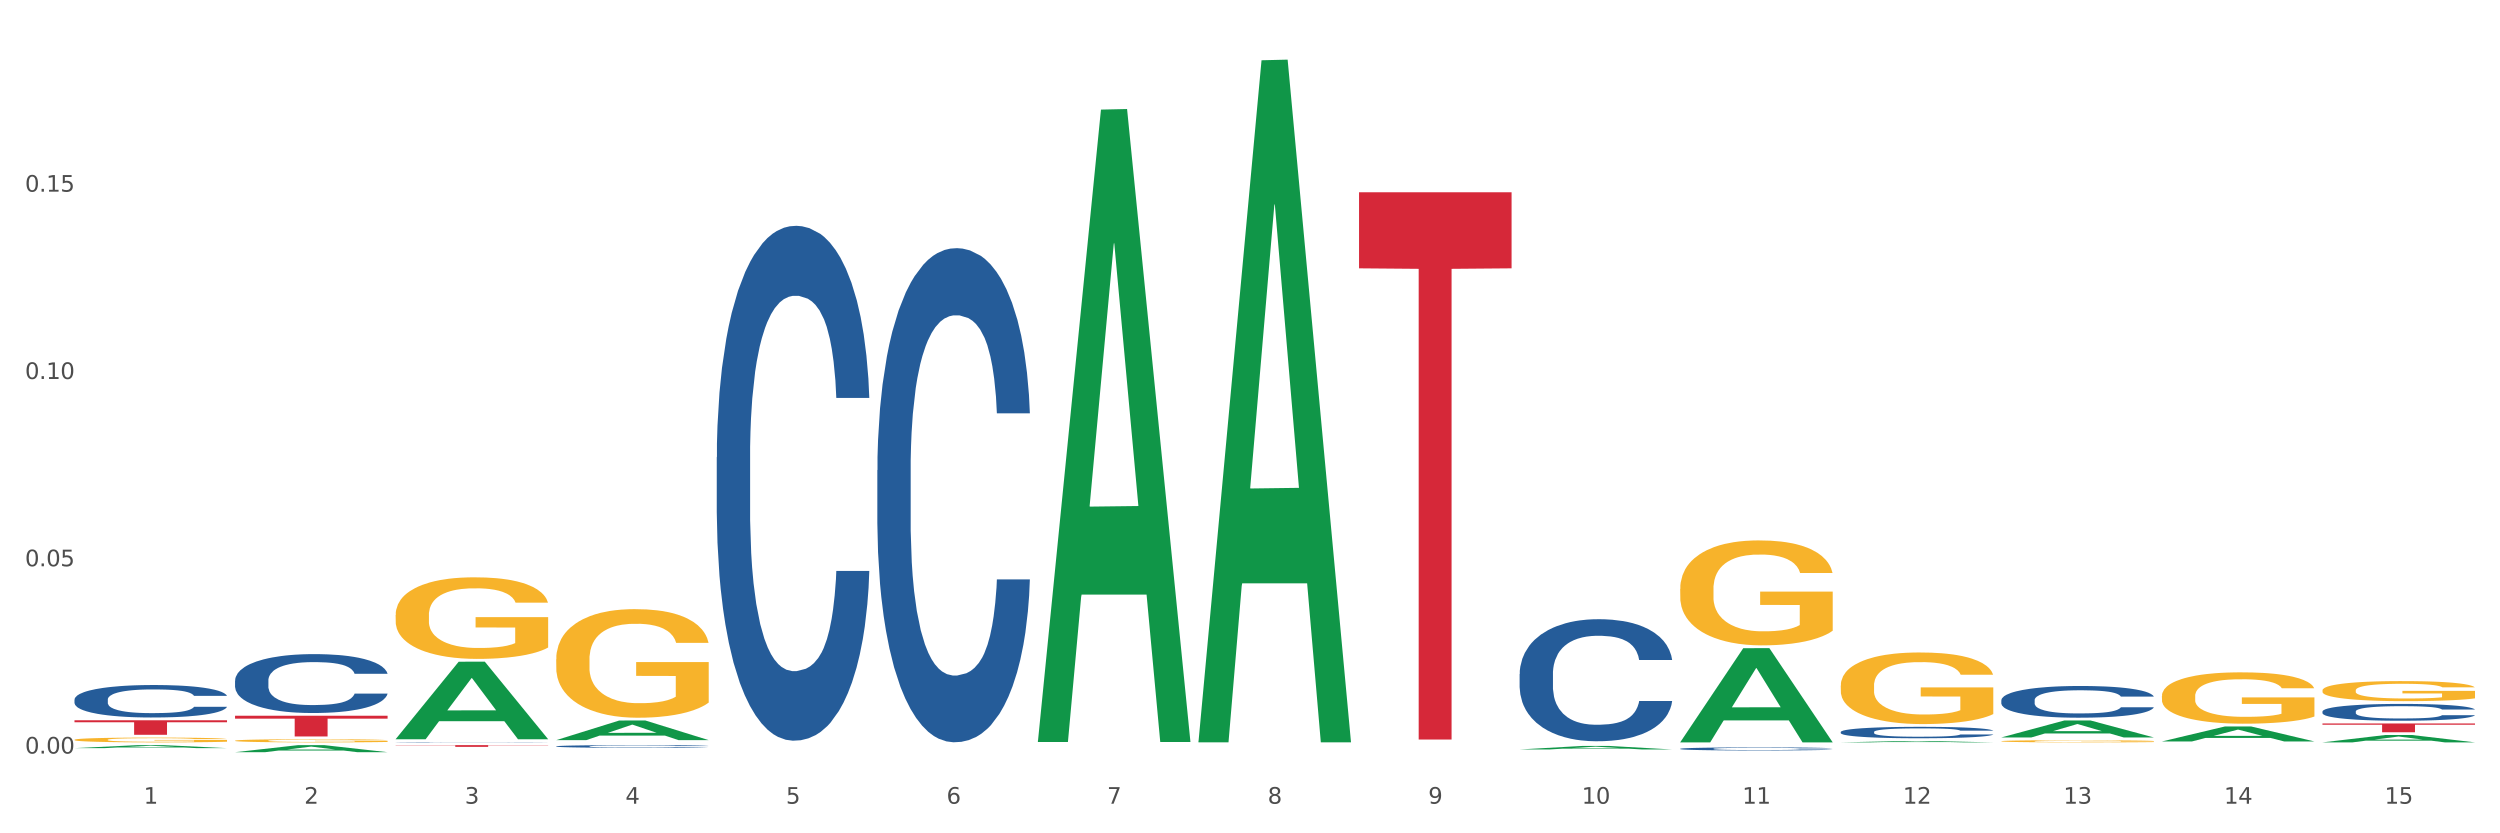 <?xml version="1.0" encoding="utf-8" standalone="no"?>
<!DOCTYPE svg PUBLIC "-//W3C//DTD SVG 1.1//EN"
  "http://www.w3.org/Graphics/SVG/1.1/DTD/svg11.dtd">
<svg xmlns:xlink="http://www.w3.org/1999/xlink" width="1080pt" height="360pt" viewBox="0 0 1080 360" xmlns="http://www.w3.org/2000/svg" version="1.1">
 <rect x="0" y="0" width="1080" height="360" fill="#333333" stroke="none"/>
 <defs>
  <style type="text/css">*{stroke-linejoin: round; stroke-linecap: butt}</style>
 </defs>
 <g id="figure_1">
  <g id="patch_1">
   <path d="M 0 360 
L 1080 360 
L 1080 0 
L 0 0 
z
" style="fill: #ffffff; stroke: #ffffff; stroke-linejoin: miter"/>
  </g>
  <g id="axes_1">
   <g id="matplotlib.axis_1">
    <g id="xtick_1">
     <g id="text_1">
      <!-- 1 -->
      <g style="fill: #4d4d4d" transform="translate(62.07 347.204) scale(0.096 -0.096)">
       <defs>
        <path id="DejaVuSans-31" d="M 794 531 
L 1825 531 
L 1825 4091 
L 703 3866 
L 703 4441 
L 1819 4666 
L 2450 4666 
L 2450 531 
L 3481 531 
L 3481 0 
L 794 0 
L 794 531 
z
" transform="scale(0.016)"/>
       </defs>
       <use xlink:href="#DejaVuSans-31"/>
      </g>
     </g>
    </g>
    <g id="xtick_2">
     <g id="text_2">
      <!-- 2 -->
      <g style="fill: #4d4d4d" transform="translate(131.436 347.204) scale(0.096 -0.096)">
       <defs>
        <path id="DejaVuSans-32" d="M 1228 531 
L 3431 531 
L 3431 0 
L 469 0 
L 469 531 
Q 828 903 1448 1529 
Q 2069 2156 2228 2338 
Q 2531 2678 2651 2914 
Q 2772 3150 2772 3378 
Q 2772 3750 2511 3984 
Q 2250 4219 1831 4219 
Q 1534 4219 1204 4116 
Q 875 4013 500 3803 
L 500 4441 
Q 881 4594 1212 4672 
Q 1544 4750 1819 4750 
Q 2544 4750 2975 4387 
Q 3406 4025 3406 3419 
Q 3406 3131 3298 2873 
Q 3191 2616 2906 2266 
Q 2828 2175 2409 1742 
Q 1991 1309 1228 531 
z
" transform="scale(0.016)"/>
       </defs>
       <use xlink:href="#DejaVuSans-32"/>
      </g>
     </g>
    </g>
    <g id="xtick_3">
     <g id="text_3">
      <!-- 3 -->
      <g style="fill: #4d4d4d" transform="translate(200.802 347.204) scale(0.096 -0.096)">
       <defs>
        <path id="DejaVuSans-33" d="M 2597 2516 
Q 3050 2419 3304 2112 
Q 3559 1806 3559 1356 
Q 3559 666 3084 287 
Q 2609 -91 1734 -91 
Q 1441 -91 1130 -33 
Q 819 25 488 141 
L 488 750 
Q 750 597 1062 519 
Q 1375 441 1716 441 
Q 2309 441 2620 675 
Q 2931 909 2931 1356 
Q 2931 1769 2642 2001 
Q 2353 2234 1838 2234 
L 1294 2234 
L 1294 2753 
L 1863 2753 
Q 2328 2753 2575 2939 
Q 2822 3125 2822 3475 
Q 2822 3834 2567 4026 
Q 2313 4219 1838 4219 
Q 1578 4219 1281 4162 
Q 984 4106 628 3988 
L 628 4550 
Q 988 4650 1302 4700 
Q 1616 4750 1894 4750 
Q 2613 4750 3031 4423 
Q 3450 4097 3450 3541 
Q 3450 3153 3228 2886 
Q 3006 2619 2597 2516 
z
" transform="scale(0.016)"/>
       </defs>
       <use xlink:href="#DejaVuSans-33"/>
      </g>
     </g>
    </g>
    <g id="xtick_4">
     <g id="text_4">
      <!-- 4 -->
      <g style="fill: #4d4d4d" transform="translate(270.169 347.204) scale(0.096 -0.096)">
       <defs>
        <path id="DejaVuSans-34" d="M 2419 4116 
L 825 1625 
L 2419 1625 
L 2419 4116 
z
M 2253 4666 
L 3047 4666 
L 3047 1625 
L 3713 1625 
L 3713 1100 
L 3047 1100 
L 3047 0 
L 2419 0 
L 2419 1100 
L 313 1100 
L 313 1709 
L 2253 4666 
z
" transform="scale(0.016)"/>
       </defs>
       <use xlink:href="#DejaVuSans-34"/>
      </g>
     </g>
    </g>
    <g id="xtick_5">
     <g id="text_5">
      <!-- 5 -->
      <g style="fill: #4d4d4d" transform="translate(339.535 347.204) scale(0.096 -0.096)">
       <defs>
        <path id="DejaVuSans-35" d="M 691 4666 
L 3169 4666 
L 3169 4134 
L 1269 4134 
L 1269 2991 
Q 1406 3038 1543 3061 
Q 1681 3084 1819 3084 
Q 2600 3084 3056 2656 
Q 3513 2228 3513 1497 
Q 3513 744 3044 326 
Q 2575 -91 1722 -91 
Q 1428 -91 1123 -41 
Q 819 9 494 109 
L 494 744 
Q 775 591 1075 516 
Q 1375 441 1709 441 
Q 2250 441 2565 725 
Q 2881 1009 2881 1497 
Q 2881 1984 2565 2268 
Q 2250 2553 1709 2553 
Q 1456 2553 1204 2497 
Q 953 2441 691 2322 
L 691 4666 
z
" transform="scale(0.016)"/>
       </defs>
       <use xlink:href="#DejaVuSans-35"/>
      </g>
     </g>
    </g>
    <g id="xtick_6">
     <g id="text_6">
      <!-- 6 -->
      <g style="fill: #4d4d4d" transform="translate(408.901 347.204) scale(0.096 -0.096)">
       <defs>
        <path id="DejaVuSans-36" d="M 2113 2584 
Q 1688 2584 1439 2293 
Q 1191 2003 1191 1497 
Q 1191 994 1439 701 
Q 1688 409 2113 409 
Q 2538 409 2786 701 
Q 3034 994 3034 1497 
Q 3034 2003 2786 2293 
Q 2538 2584 2113 2584 
z
M 3366 4563 
L 3366 3988 
Q 3128 4100 2886 4159 
Q 2644 4219 2406 4219 
Q 1781 4219 1451 3797 
Q 1122 3375 1075 2522 
Q 1259 2794 1537 2939 
Q 1816 3084 2150 3084 
Q 2853 3084 3261 2657 
Q 3669 2231 3669 1497 
Q 3669 778 3244 343 
Q 2819 -91 2113 -91 
Q 1303 -91 875 529 
Q 447 1150 447 2328 
Q 447 3434 972 4092 
Q 1497 4750 2381 4750 
Q 2619 4750 2861 4703 
Q 3103 4656 3366 4563 
z
" transform="scale(0.016)"/>
       </defs>
       <use xlink:href="#DejaVuSans-36"/>
      </g>
     </g>
    </g>
    <g id="xtick_7">
     <g id="text_7">
      <!-- 7 -->
      <g style="fill: #4d4d4d" transform="translate(478.267 347.204) scale(0.096 -0.096)">
       <defs>
        <path id="DejaVuSans-37" d="M 525 4666 
L 3525 4666 
L 3525 4397 
L 1831 0 
L 1172 0 
L 2766 4134 
L 525 4134 
L 525 4666 
z
" transform="scale(0.016)"/>
       </defs>
       <use xlink:href="#DejaVuSans-37"/>
      </g>
     </g>
    </g>
    <g id="xtick_8">
     <g id="text_8">
      <!-- 8 -->
      <g style="fill: #4d4d4d" transform="translate(547.634 347.204) scale(0.096 -0.096)">
       <defs>
        <path id="DejaVuSans-38" d="M 2034 2216 
Q 1584 2216 1326 1975 
Q 1069 1734 1069 1313 
Q 1069 891 1326 650 
Q 1584 409 2034 409 
Q 2484 409 2743 651 
Q 3003 894 3003 1313 
Q 3003 1734 2745 1975 
Q 2488 2216 2034 2216 
z
M 1403 2484 
Q 997 2584 770 2862 
Q 544 3141 544 3541 
Q 544 4100 942 4425 
Q 1341 4750 2034 4750 
Q 2731 4750 3128 4425 
Q 3525 4100 3525 3541 
Q 3525 3141 3298 2862 
Q 3072 2584 2669 2484 
Q 3125 2378 3379 2068 
Q 3634 1759 3634 1313 
Q 3634 634 3220 271 
Q 2806 -91 2034 -91 
Q 1263 -91 848 271 
Q 434 634 434 1313 
Q 434 1759 690 2068 
Q 947 2378 1403 2484 
z
M 1172 3481 
Q 1172 3119 1398 2916 
Q 1625 2713 2034 2713 
Q 2441 2713 2670 2916 
Q 2900 3119 2900 3481 
Q 2900 3844 2670 4047 
Q 2441 4250 2034 4250 
Q 1625 4250 1398 4047 
Q 1172 3844 1172 3481 
z
" transform="scale(0.016)"/>
       </defs>
       <use xlink:href="#DejaVuSans-38"/>
      </g>
     </g>
    </g>
    <g id="xtick_9">
     <g id="text_9">
      <!-- 9 -->
      <g style="fill: #4d4d4d" transform="translate(617 347.204) scale(0.096 -0.096)">
       <defs>
        <path id="DejaVuSans-39" d="M 703 97 
L 703 672 
Q 941 559 1184 500 
Q 1428 441 1663 441 
Q 2288 441 2617 861 
Q 2947 1281 2994 2138 
Q 2813 1869 2534 1725 
Q 2256 1581 1919 1581 
Q 1219 1581 811 2004 
Q 403 2428 403 3163 
Q 403 3881 828 4315 
Q 1253 4750 1959 4750 
Q 2769 4750 3195 4129 
Q 3622 3509 3622 2328 
Q 3622 1225 3098 567 
Q 2575 -91 1691 -91 
Q 1453 -91 1209 -44 
Q 966 3 703 97 
z
M 1959 2075 
Q 2384 2075 2632 2365 
Q 2881 2656 2881 3163 
Q 2881 3666 2632 3958 
Q 2384 4250 1959 4250 
Q 1534 4250 1286 3958 
Q 1038 3666 1038 3163 
Q 1038 2656 1286 2365 
Q 1534 2075 1959 2075 
z
" transform="scale(0.016)"/>
       </defs>
       <use xlink:href="#DejaVuSans-39"/>
      </g>
     </g>
    </g>
    <g id="xtick_10">
     <g id="text_10">
      <!-- 10 -->
      <g style="fill: #4d4d4d" transform="translate(683.312 347.204) scale(0.096 -0.096)">
       <defs>
        <path id="DejaVuSans-30" d="M 2034 4250 
Q 1547 4250 1301 3770 
Q 1056 3291 1056 2328 
Q 1056 1369 1301 889 
Q 1547 409 2034 409 
Q 2525 409 2770 889 
Q 3016 1369 3016 2328 
Q 3016 3291 2770 3770 
Q 2525 4250 2034 4250 
z
M 2034 4750 
Q 2819 4750 3233 4129 
Q 3647 3509 3647 2328 
Q 3647 1150 3233 529 
Q 2819 -91 2034 -91 
Q 1250 -91 836 529 
Q 422 1150 422 2328 
Q 422 3509 836 4129 
Q 1250 4750 2034 4750 
z
" transform="scale(0.016)"/>
       </defs>
       <use xlink:href="#DejaVuSans-31"/>
       <use xlink:href="#DejaVuSans-30" transform="translate(63.623 0)"/>
      </g>
     </g>
    </g>
    <g id="xtick_11">
     <g id="text_11">
      <!-- 11 -->
      <g style="fill: #4d4d4d" transform="translate(752.678 347.204) scale(0.096 -0.096)">
       <use xlink:href="#DejaVuSans-31"/>
       <use xlink:href="#DejaVuSans-31" transform="translate(63.623 0)"/>
      </g>
     </g>
    </g>
    <g id="xtick_12">
     <g id="text_12">
      <!-- 12 -->
      <g style="fill: #4d4d4d" transform="translate(822.044 347.204) scale(0.096 -0.096)">
       <use xlink:href="#DejaVuSans-31"/>
       <use xlink:href="#DejaVuSans-32" transform="translate(63.623 0)"/>
      </g>
     </g>
    </g>
    <g id="xtick_13">
     <g id="text_13">
      <!-- 13 -->
      <g style="fill: #4d4d4d" transform="translate(891.411 347.204) scale(0.096 -0.096)">
       <use xlink:href="#DejaVuSans-31"/>
       <use xlink:href="#DejaVuSans-33" transform="translate(63.623 0)"/>
      </g>
     </g>
    </g>
    <g id="xtick_14">
     <g id="text_14">
      <!-- 14 -->
      <g style="fill: #4d4d4d" transform="translate(960.777 347.204) scale(0.096 -0.096)">
       <use xlink:href="#DejaVuSans-31"/>
       <use xlink:href="#DejaVuSans-34" transform="translate(63.623 0)"/>
      </g>
     </g>
    </g>
    <g id="xtick_15">
     <g id="text_15">
      <!-- 15 -->
      <g style="fill: #4d4d4d" transform="translate(1030.143 347.204) scale(0.096 -0.096)">
       <use xlink:href="#DejaVuSans-31"/>
       <use xlink:href="#DejaVuSans-35" transform="translate(63.623 0)"/>
      </g>
     </g>
    </g>
    <g id="xtick_16"/>
    <g id="xtick_17"/>
    <g id="xtick_18"/>
    <g id="xtick_19"/>
    <g id="xtick_20"/>
    <g id="xtick_21"/>
    <g id="xtick_22"/>
    <g id="xtick_23"/>
    <g id="xtick_24"/>
    <g id="xtick_25"/>
    <g id="xtick_26"/>
    <g id="xtick_27"/>
    <g id="xtick_28"/>
    <g id="xtick_29"/>
   </g>
   <g id="matplotlib.axis_2">
    <g id="ytick_1">
     <g id="text_16">
      <!-- 0.00 -->
      <g style="fill: #4d4d4d" transform="translate(10.8 325.541) scale(0.096 -0.096)">
       <defs>
        <path id="DejaVuSans-2e" d="M 684 794 
L 1344 794 
L 1344 0 
L 684 0 
L 684 794 
z
" transform="scale(0.016)"/>
       </defs>
       <use xlink:href="#DejaVuSans-30"/>
       <use xlink:href="#DejaVuSans-2e" transform="translate(63.623 0)"/>
       <use xlink:href="#DejaVuSans-30" transform="translate(95.41 0)"/>
       <use xlink:href="#DejaVuSans-30" transform="translate(159.033 0)"/>
      </g>
     </g>
    </g>
    <g id="ytick_2">
     <g id="text_17">
      <!-- 0.05 -->
      <g style="fill: #4d4d4d" transform="translate(10.8 244.631) scale(0.096 -0.096)">
       <use xlink:href="#DejaVuSans-30"/>
       <use xlink:href="#DejaVuSans-2e" transform="translate(63.623 0)"/>
       <use xlink:href="#DejaVuSans-30" transform="translate(95.41 0)"/>
       <use xlink:href="#DejaVuSans-35" transform="translate(159.033 0)"/>
      </g>
     </g>
    </g>
    <g id="ytick_3">
     <g id="text_18">
      <!-- 0.10 -->
      <g style="fill: #4d4d4d" transform="translate(10.8 163.721) scale(0.096 -0.096)">
       <use xlink:href="#DejaVuSans-30"/>
       <use xlink:href="#DejaVuSans-2e" transform="translate(63.623 0)"/>
       <use xlink:href="#DejaVuSans-31" transform="translate(95.41 0)"/>
       <use xlink:href="#DejaVuSans-30" transform="translate(159.033 0)"/>
      </g>
     </g>
    </g>
    <g id="ytick_4">
     <g id="text_19">
      <!-- 0.15 -->
      <g style="fill: #4d4d4d" transform="translate(10.8 82.81) scale(0.096 -0.096)">
       <use xlink:href="#DejaVuSans-30"/>
       <use xlink:href="#DejaVuSans-2e" transform="translate(63.623 0)"/>
       <use xlink:href="#DejaVuSans-31" transform="translate(95.41 0)"/>
       <use xlink:href="#DejaVuSans-35" transform="translate(159.033 0)"/>
      </g>
     </g>
    </g>
    <g id="ytick_5"/>
    <g id="ytick_6"/>
    <g id="ytick_7"/>
    <g id="ytick_8"/>
   </g>
   <g id="PolyCollection_1">
    <path d="M 32.175 323.192 
L 32.243 323.191 
L 59.417 321.895 
L 70.695 321.894 
L 98.073 323.195 
L 85.029 323.195 
L 79.119 322.892 
L 51.061 322.892 
L 50.857 322.897 
L 45.151 323.195 
L 32.175 323.195 
L 32.175 323.192 
L 54.594 322.711 
L 75.586 322.71 
L 65.192 322.171 
L 65.056 322.168 
L 64.92 322.172 
L 54.526 322.71 
L 54.594 322.711 
L 32.175 323.192 
z
" clip-path="url(#p466e7b3ca8)" style="fill: #109648"/>
    <path d="M 170.907 320.613 
L 170.985 320.613 
L 170.985 320.609 
L 171.219 320.603 
L 172.076 320.592 
L 173.166 320.583 
L 175.036 320.574 
L 176.048 320.569 
L 177.373 320.565 
L 180.099 320.557 
L 183.215 320.551 
L 185.396 320.548 
L 187.031 320.545 
L 190.692 320.541 
L 192.796 320.54 
L 194.977 320.538 
L 196.846 320.537 
L 199.962 320.536 
L 202.454 320.536 
L 205.336 320.535 
L 207.751 320.536 
L 210.945 320.536 
L 215.618 320.538 
L 217.41 320.539 
L 219.825 320.541 
L 222.317 320.544 
L 224.342 320.546 
L 226.679 320.55 
L 229.094 320.555 
L 231.431 320.561 
L 233.066 320.566 
L 234.391 320.572 
L 235.559 320.579 
L 236.416 320.587 
L 236.805 320.593 
L 222.551 320.593 
L 222.161 320.588 
L 221.382 320.581 
L 220.604 320.577 
L 219.747 320.574 
L 218.422 320.57 
L 217.254 320.567 
L 215.307 320.564 
L 213.515 320.562 
L 212.035 320.561 
L 210.244 320.56 
L 206.427 320.559 
L 203.701 320.559 
L 201.987 320.559 
L 199.884 320.56 
L 198.092 320.561 
L 195.989 320.563 
L 194.353 320.565 
L 192.718 320.568 
L 191.783 320.57 
L 190.381 320.573 
L 189.446 320.576 
L 188.2 320.581 
L 187.499 320.585 
L 186.252 320.594 
L 185.707 320.6 
L 185.474 320.605 
L 185.318 320.61 
L 185.318 320.635 
L 185.785 320.646 
L 186.175 320.651 
L 186.798 320.656 
L 187.966 320.663 
L 189.68 320.67 
L 191.471 320.675 
L 192.951 320.678 
L 194.353 320.68 
L 195.755 320.682 
L 197.469 320.683 
L 198.871 320.684 
L 200.974 320.685 
L 203.467 320.686 
L 205.414 320.686 
L 209.387 320.685 
L 211.178 320.684 
L 212.892 320.683 
L 214.761 320.681 
L 216.241 320.679 
L 217.098 320.678 
L 218.5 320.675 
L 219.591 320.672 
L 220.526 320.668 
L 221.149 320.665 
L 221.85 320.66 
L 222.395 320.655 
L 222.551 320.652 
L 236.805 320.652 
L 236.494 320.658 
L 235.949 320.663 
L 234.858 320.671 
L 234.001 320.675 
L 232.677 320.68 
L 231.275 320.684 
L 229.328 320.689 
L 227.536 320.693 
L 225.667 320.696 
L 223.641 320.699 
L 219.98 320.703 
L 218.656 320.704 
L 215.852 320.706 
L 213.671 320.707 
L 210.477 320.708 
L 207.206 320.709 
L 203.779 320.709 
L 200.741 320.709 
L 197.391 320.708 
L 195.288 320.707 
L 192.951 320.705 
L 190.225 320.703 
L 187.655 320.7 
L 185.24 320.697 
L 182.981 320.694 
L 180.878 320.69 
L 178.152 320.683 
L 176.126 320.676 
L 174.646 320.67 
L 173.634 320.665 
L 172.621 320.658 
L 172.076 320.653 
L 171.219 320.642 
L 170.907 320.632 
L 170.907 320.613 
z
" clip-path="url(#p466e7b3ca8)" style="fill: #255c99"/>
    <path d="M 240.274 322.411 
L 240.352 322.41 
L 240.352 322.38 
L 240.585 322.34 
L 241.442 322.267 
L 242.533 322.211 
L 244.402 322.146 
L 245.415 322.118 
L 246.739 322.088 
L 249.465 322.039 
L 252.581 321.997 
L 254.762 321.973 
L 256.398 321.959 
L 260.059 321.932 
L 262.162 321.921 
L 264.343 321.911 
L 266.212 321.905 
L 269.328 321.898 
L 271.821 321.895 
L 274.703 321.894 
L 277.117 321.895 
L 280.311 321.899 
L 284.985 321.911 
L 286.776 321.919 
L 289.191 321.931 
L 291.683 321.948 
L 293.709 321.965 
L 296.045 321.989 
L 298.46 322.021 
L 300.797 322.061 
L 302.433 322.097 
L 303.757 322.136 
L 304.925 322.184 
L 305.782 322.235 
L 306.172 322.278 
L 291.917 322.278 
L 291.528 322.239 
L 290.749 322.197 
L 289.97 322.169 
L 289.113 322.146 
L 287.789 322.12 
L 286.62 322.103 
L 284.673 322.083 
L 282.881 322.07 
L 281.401 322.063 
L 279.61 322.056 
L 275.793 322.05 
L 273.067 322.05 
L 271.353 322.052 
L 269.25 322.058 
L 267.458 322.065 
L 265.355 322.077 
L 263.72 322.091 
L 262.084 322.109 
L 261.149 322.122 
L 259.747 322.145 
L 258.812 322.164 
L 257.566 322.196 
L 256.865 322.219 
L 255.619 322.279 
L 255.073 322.323 
L 254.84 322.354 
L 254.684 322.388 
L 254.684 322.551 
L 255.151 322.625 
L 255.541 322.657 
L 256.164 322.692 
L 257.332 322.739 
L 259.046 322.784 
L 260.838 322.816 
L 262.318 322.836 
L 263.72 322.851 
L 265.122 322.863 
L 266.835 322.873 
L 268.237 322.879 
L 270.341 322.886 
L 272.833 322.889 
L 274.78 322.889 
L 278.753 322.884 
L 280.545 322.878 
L 282.258 322.871 
L 284.128 322.859 
L 285.608 322.847 
L 286.465 322.837 
L 287.867 322.817 
L 288.957 322.796 
L 289.892 322.772 
L 290.515 322.751 
L 291.216 322.72 
L 291.761 322.684 
L 291.917 322.665 
L 306.172 322.665 
L 305.86 322.703 
L 305.315 322.74 
L 304.224 322.789 
L 303.367 322.817 
L 302.043 322.852 
L 300.641 322.882 
L 298.694 322.914 
L 296.902 322.938 
L 295.033 322.959 
L 293.008 322.978 
L 289.347 323.004 
L 288.022 323.012 
L 285.218 323.024 
L 283.037 323.032 
L 279.844 323.039 
L 276.572 323.043 
L 273.145 323.044 
L 270.107 323.042 
L 266.757 323.036 
L 264.654 323.03 
L 262.318 323.02 
L 259.591 323.006 
L 257.021 322.988 
L 254.606 322.967 
L 252.347 322.942 
L 250.244 322.915 
L 247.518 322.87 
L 245.493 322.826 
L 244.013 322.785 
L 243 322.75 
L 241.987 322.706 
L 241.442 322.676 
L 240.585 322.602 
L 240.274 322.534 
L 240.274 322.411 
z
" clip-path="url(#p466e7b3ca8)" style="fill: #255c99"/>
    <path d="M 309.64 197.494 
L 309.718 197.29 
L 309.718 191.603 
L 309.951 183.883 
L 310.808 169.664 
L 311.899 158.897 
L 313.768 146.303 
L 314.781 141.021 
L 316.105 135.13 
L 318.831 125.583 
L 321.947 117.457 
L 324.128 112.988 
L 325.764 110.144 
L 329.425 105.066 
L 331.528 102.831 
L 333.709 101.003 
L 335.578 99.784 
L 338.694 98.362 
L 341.187 97.753 
L 344.069 97.55 
L 346.484 97.753 
L 349.677 98.565 
L 354.351 101.003 
L 356.142 102.425 
L 358.557 104.863 
L 361.05 108.113 
L 363.075 111.363 
L 365.412 116.035 
L 367.826 122.129 
L 370.163 129.849 
L 371.799 136.958 
L 373.123 144.475 
L 374.291 153.616 
L 375.148 163.57 
L 375.538 171.898 
L 361.283 171.898 
L 360.894 164.382 
L 360.115 156.257 
L 359.336 150.772 
L 358.479 146.303 
L 357.155 141.224 
L 355.987 137.974 
L 354.039 134.114 
L 352.248 131.677 
L 350.768 130.255 
L 348.976 129.036 
L 345.159 127.817 
L 342.433 127.817 
L 340.719 128.223 
L 338.616 129.239 
L 336.825 130.661 
L 334.722 133.099 
L 333.086 135.74 
L 331.45 139.193 
L 330.515 141.631 
L 329.113 146.1 
L 328.179 149.756 
L 326.932 156.053 
L 326.231 160.522 
L 324.985 172.101 
L 324.44 180.633 
L 324.206 186.524 
L 324.05 193.025 
L 324.05 224.714 
L 324.518 238.934 
L 324.907 245.028 
L 325.53 251.935 
L 326.699 260.873 
L 328.412 269.608 
L 330.204 275.905 
L 331.684 279.765 
L 333.086 282.609 
L 334.488 284.843 
L 336.202 286.874 
L 337.604 288.093 
L 339.707 289.312 
L 342.199 289.922 
L 344.147 289.922 
L 348.119 288.906 
L 349.911 287.89 
L 351.624 286.468 
L 353.494 284.234 
L 354.974 281.796 
L 355.831 279.968 
L 357.233 276.108 
L 358.323 272.045 
L 359.258 267.373 
L 359.881 263.31 
L 360.582 257.216 
L 361.127 250.31 
L 361.283 246.653 
L 375.538 246.653 
L 375.226 253.966 
L 374.681 261.076 
L 373.59 270.623 
L 372.734 276.108 
L 371.409 282.812 
L 370.007 288.5 
L 368.06 294.797 
L 366.268 299.469 
L 364.399 303.532 
L 362.374 307.188 
L 358.713 312.267 
L 357.389 313.689 
L 354.584 316.126 
L 352.403 317.548 
L 349.21 318.97 
L 345.938 319.783 
L 342.511 319.986 
L 339.473 319.58 
L 336.124 318.361 
L 334.021 317.142 
L 331.684 315.314 
L 328.957 312.47 
L 326.387 309.017 
L 323.972 304.954 
L 321.713 300.282 
L 319.61 295 
L 316.884 286.265 
L 314.859 277.733 
L 313.379 269.811 
L 312.366 263.107 
L 311.354 254.575 
L 310.808 248.684 
L 309.951 234.465 
L 309.64 221.261 
L 309.64 197.494 
z
" clip-path="url(#p466e7b3ca8)" style="fill: #255c99"/>
    <path d="M 379.006 203.115 
L 379.084 202.92 
L 379.084 197.462 
L 379.318 190.054 
L 380.175 176.407 
L 381.265 166.075 
L 383.134 153.988 
L 384.147 148.92 
L 385.471 143.266 
L 388.198 134.103 
L 391.313 126.306 
L 393.494 122.017 
L 395.13 119.287 
L 398.791 114.414 
L 400.894 112.269 
L 403.075 110.515 
L 404.945 109.345 
L 408.06 107.98 
L 410.553 107.396 
L 413.435 107.201 
L 415.85 107.396 
L 419.043 108.175 
L 423.717 110.515 
L 425.509 111.879 
L 427.923 114.219 
L 430.416 117.338 
L 432.441 120.457 
L 434.778 124.941 
L 437.193 130.789 
L 439.529 138.197 
L 441.165 145.021 
L 442.489 152.234 
L 443.658 161.006 
L 444.515 170.559 
L 444.904 178.552 
L 430.65 178.552 
L 430.26 171.339 
L 429.481 163.541 
L 428.702 158.277 
L 427.845 153.988 
L 426.521 149.114 
L 425.353 145.995 
L 423.405 142.291 
L 421.614 139.952 
L 420.134 138.587 
L 418.342 137.418 
L 414.526 136.248 
L 411.799 136.248 
L 410.086 136.638 
L 407.982 137.613 
L 406.191 138.977 
L 404.088 141.317 
L 402.452 143.851 
L 400.816 147.165 
L 399.882 149.504 
L 398.479 153.793 
L 397.545 157.302 
L 396.298 163.346 
L 395.597 167.635 
L 394.351 178.747 
L 393.806 186.934 
L 393.572 192.588 
L 393.416 198.826 
L 393.416 229.238 
L 393.884 242.885 
L 394.273 248.733 
L 394.896 255.361 
L 396.065 263.939 
L 397.778 272.322 
L 399.57 278.365 
L 401.05 282.069 
L 402.452 284.798 
L 403.854 286.943 
L 405.568 288.892 
L 406.97 290.062 
L 409.073 291.232 
L 411.566 291.817 
L 413.513 291.817 
L 417.485 290.842 
L 419.277 289.867 
L 420.991 288.503 
L 422.86 286.358 
L 424.34 284.019 
L 425.197 282.264 
L 426.599 278.56 
L 427.69 274.661 
L 428.624 270.177 
L 429.247 266.278 
L 429.948 260.43 
L 430.494 253.802 
L 430.65 250.293 
L 444.904 250.293 
L 444.592 257.311 
L 444.047 264.134 
L 442.957 273.297 
L 442.1 278.56 
L 440.776 284.993 
L 439.374 290.452 
L 437.426 296.495 
L 435.635 300.979 
L 433.765 304.878 
L 431.74 308.387 
L 428.079 313.261 
L 426.755 314.626 
L 423.951 316.965 
L 421.77 318.33 
L 418.576 319.694 
L 415.304 320.474 
L 411.877 320.669 
L 408.839 320.279 
L 405.49 319.109 
L 403.387 317.94 
L 401.05 316.185 
L 398.324 313.456 
L 395.753 310.142 
L 393.339 306.243 
L 391.08 301.759 
L 388.976 296.69 
L 386.25 288.308 
L 384.225 280.12 
L 382.745 272.517 
L 381.732 266.083 
L 380.72 257.896 
L 380.175 252.242 
L 379.318 238.596 
L 379.006 225.924 
L 379.006 203.115 
z
" clip-path="url(#p466e7b3ca8)" style="fill: #255c99"/>
    <path d="M 656.471 291.186 
L 656.549 291.138 
L 656.549 289.789 
L 656.783 287.959 
L 657.639 284.588 
L 658.73 282.035 
L 660.599 279.049 
L 661.612 277.797 
L 662.936 276.4 
L 665.662 274.137 
L 668.778 272.21 
L 670.959 271.151 
L 672.595 270.477 
L 676.256 269.273 
L 678.359 268.743 
L 680.54 268.309 
L 682.41 268.02 
L 685.525 267.683 
L 688.018 267.539 
L 690.9 267.491 
L 693.315 267.539 
L 696.508 267.731 
L 701.182 268.309 
L 702.973 268.647 
L 705.388 269.224 
L 707.881 269.995 
L 709.906 270.766 
L 712.243 271.873 
L 714.657 273.318 
L 716.994 275.148 
L 718.63 276.834 
L 719.954 278.616 
L 721.123 280.783 
L 721.979 283.143 
L 722.369 285.118 
L 708.114 285.118 
L 707.725 283.336 
L 706.946 281.409 
L 706.167 280.109 
L 705.31 279.049 
L 703.986 277.845 
L 702.818 277.075 
L 700.87 276.16 
L 699.079 275.582 
L 697.599 275.245 
L 695.807 274.956 
L 691.99 274.667 
L 689.264 274.667 
L 687.55 274.763 
L 685.447 275.004 
L 683.656 275.341 
L 681.553 275.919 
L 679.917 276.545 
L 678.281 277.364 
L 677.346 277.942 
L 675.944 279.001 
L 675.01 279.868 
L 673.763 281.361 
L 673.062 282.421 
L 671.816 285.166 
L 671.271 287.188 
L 671.037 288.585 
L 670.881 290.126 
L 670.881 297.639 
L 671.349 301.011 
L 671.738 302.456 
L 672.361 304.093 
L 673.53 306.212 
L 675.243 308.283 
L 677.035 309.776 
L 678.515 310.691 
L 679.917 311.365 
L 681.319 311.895 
L 683.033 312.377 
L 684.435 312.666 
L 686.538 312.955 
L 689.03 313.099 
L 690.978 313.099 
L 694.95 312.858 
L 696.742 312.617 
L 698.456 312.28 
L 700.325 311.751 
L 701.805 311.173 
L 702.662 310.739 
L 704.064 309.824 
L 705.154 308.861 
L 706.089 307.753 
L 706.712 306.79 
L 707.413 305.345 
L 707.959 303.708 
L 708.114 302.841 
L 722.369 302.841 
L 722.057 304.575 
L 721.512 306.26 
L 720.422 308.524 
L 719.565 309.824 
L 718.241 311.413 
L 716.838 312.762 
L 714.891 314.255 
L 713.1 315.363 
L 711.23 316.326 
L 709.205 317.193 
L 705.544 318.397 
L 704.22 318.734 
L 701.416 319.312 
L 699.235 319.649 
L 696.041 319.986 
L 692.769 320.179 
L 689.342 320.227 
L 686.304 320.131 
L 682.955 319.842 
L 680.852 319.553 
L 678.515 319.119 
L 675.789 318.445 
L 673.218 317.626 
L 670.803 316.663 
L 668.544 315.555 
L 666.441 314.303 
L 663.715 312.232 
L 661.69 310.209 
L 660.21 308.331 
L 659.197 306.742 
L 658.185 304.719 
L 657.639 303.322 
L 656.783 299.951 
L 656.471 296.821 
L 656.471 291.186 
z
" clip-path="url(#p466e7b3ca8)" style="fill: #255c99"/>
    <path d="M 725.837 323.471 
L 725.915 323.47 
L 725.915 323.436 
L 726.149 323.39 
L 727.006 323.305 
L 728.096 323.241 
L 729.966 323.166 
L 730.978 323.134 
L 732.302 323.099 
L 735.029 323.042 
L 738.144 322.993 
L 740.325 322.967 
L 741.961 322.95 
L 745.622 322.92 
L 747.725 322.906 
L 749.906 322.895 
L 751.776 322.888 
L 754.891 322.88 
L 757.384 322.876 
L 760.266 322.875 
L 762.681 322.876 
L 765.874 322.881 
L 770.548 322.895 
L 772.34 322.904 
L 774.754 322.918 
L 777.247 322.938 
L 779.272 322.957 
L 781.609 322.985 
L 784.024 323.021 
L 786.36 323.067 
L 787.996 323.11 
L 789.32 323.155 
L 790.489 323.209 
L 791.346 323.269 
L 791.735 323.318 
L 777.481 323.318 
L 777.091 323.274 
L 776.312 323.225 
L 775.533 323.192 
L 774.676 323.166 
L 773.352 323.135 
L 772.184 323.116 
L 770.237 323.093 
L 768.445 323.078 
L 766.965 323.07 
L 765.173 323.063 
L 761.357 323.055 
L 758.63 323.055 
L 756.917 323.058 
L 754.814 323.064 
L 753.022 323.072 
L 750.919 323.087 
L 749.283 323.103 
L 747.647 323.123 
L 746.713 323.138 
L 745.311 323.164 
L 744.376 323.186 
L 743.13 323.224 
L 742.429 323.251 
L 741.182 323.32 
L 740.637 323.371 
L 740.403 323.406 
L 740.248 323.445 
L 740.248 323.634 
L 740.715 323.719 
L 741.104 323.755 
L 741.727 323.796 
L 742.896 323.85 
L 744.61 323.902 
L 746.401 323.939 
L 747.881 323.962 
L 749.283 323.979 
L 750.685 323.993 
L 752.399 324.005 
L 753.801 324.012 
L 755.904 324.019 
L 758.397 324.023 
L 760.344 324.023 
L 764.317 324.017 
L 766.108 324.011 
L 767.822 324.002 
L 769.691 323.989 
L 771.171 323.974 
L 772.028 323.964 
L 773.43 323.941 
L 774.521 323.916 
L 775.455 323.888 
L 776.079 323.864 
L 776.78 323.828 
L 777.325 323.787 
L 777.481 323.765 
L 791.735 323.765 
L 791.424 323.808 
L 790.878 323.851 
L 789.788 323.908 
L 788.931 323.941 
L 787.607 323.981 
L 786.205 324.014 
L 784.257 324.052 
L 782.466 324.08 
L 780.596 324.104 
L 778.571 324.126 
L 774.91 324.156 
L 773.586 324.165 
L 770.782 324.179 
L 768.601 324.188 
L 765.407 324.196 
L 762.136 324.201 
L 758.708 324.202 
L 755.67 324.2 
L 752.321 324.193 
L 750.218 324.185 
L 747.881 324.175 
L 745.155 324.158 
L 742.584 324.137 
L 740.17 324.113 
L 737.911 324.085 
L 735.808 324.053 
L 733.081 324.001 
L 731.056 323.95 
L 729.576 323.903 
L 728.563 323.863 
L 727.551 323.812 
L 727.006 323.777 
L 726.149 323.692 
L 725.837 323.613 
L 725.837 323.471 
z
" clip-path="url(#p466e7b3ca8)" style="fill: #255c99"/>
    <path d="M 795.203 316.208 
L 795.281 316.204 
L 795.281 316.077 
L 795.515 315.906 
L 796.372 315.589 
L 797.462 315.35 
L 799.332 315.07 
L 800.344 314.953 
L 801.669 314.822 
L 804.395 314.609 
L 807.511 314.429 
L 809.692 314.329 
L 811.327 314.266 
L 814.988 314.153 
L 817.092 314.104 
L 819.273 314.063 
L 821.142 314.036 
L 824.258 314.004 
L 826.75 313.991 
L 829.632 313.986 
L 832.047 313.991 
L 835.241 314.009 
L 839.914 314.063 
L 841.706 314.095 
L 844.121 314.149 
L 846.613 314.221 
L 848.638 314.293 
L 850.975 314.397 
L 853.39 314.533 
L 855.727 314.704 
L 857.362 314.862 
L 858.687 315.029 
L 859.855 315.233 
L 860.712 315.454 
L 861.101 315.639 
L 846.847 315.639 
L 846.457 315.472 
L 845.678 315.291 
L 844.899 315.169 
L 844.043 315.07 
L 842.718 314.957 
L 841.55 314.885 
L 839.603 314.799 
L 837.811 314.745 
L 836.331 314.713 
L 834.54 314.686 
L 830.723 314.659 
L 827.997 314.659 
L 826.283 314.668 
L 824.18 314.691 
L 822.388 314.722 
L 820.285 314.777 
L 818.649 314.835 
L 817.014 314.912 
L 816.079 314.966 
L 814.677 315.066 
L 813.742 315.147 
L 812.496 315.287 
L 811.795 315.386 
L 810.548 315.644 
L 810.003 315.833 
L 809.77 315.964 
L 809.614 316.109 
L 809.614 316.813 
L 810.081 317.129 
L 810.471 317.265 
L 811.094 317.419 
L 812.262 317.617 
L 813.976 317.811 
L 815.767 317.951 
L 817.247 318.037 
L 818.649 318.101 
L 820.051 318.15 
L 821.765 318.195 
L 823.167 318.222 
L 825.27 318.25 
L 827.763 318.263 
L 829.71 318.263 
L 833.683 318.241 
L 835.474 318.218 
L 837.188 318.186 
L 839.057 318.137 
L 840.537 318.082 
L 841.394 318.042 
L 842.796 317.956 
L 843.887 317.866 
L 844.822 317.762 
L 845.445 317.671 
L 846.146 317.536 
L 846.691 317.382 
L 846.847 317.301 
L 861.101 317.301 
L 860.79 317.464 
L 860.245 317.622 
L 859.154 317.834 
L 858.297 317.956 
L 856.973 318.105 
L 855.571 318.231 
L 853.624 318.371 
L 851.832 318.475 
L 849.963 318.566 
L 847.937 318.647 
L 844.276 318.76 
L 842.952 318.791 
L 840.148 318.846 
L 837.967 318.877 
L 834.773 318.909 
L 831.502 318.927 
L 828.074 318.931 
L 825.037 318.922 
L 821.687 318.895 
L 819.584 318.868 
L 817.247 318.828 
L 814.521 318.764 
L 811.951 318.688 
L 809.536 318.597 
L 807.277 318.493 
L 805.174 318.376 
L 802.448 318.182 
L 800.422 317.992 
L 798.942 317.816 
L 797.93 317.667 
L 796.917 317.477 
L 796.372 317.346 
L 795.515 317.03 
L 795.203 316.737 
L 795.203 316.208 
z
" clip-path="url(#p466e7b3ca8)" style="fill: #255c99"/>
    <path d="M 864.57 302.502 
L 864.648 302.489 
L 864.648 302.138 
L 864.881 301.663 
L 865.738 300.786 
L 866.829 300.123 
L 868.698 299.346 
L 869.711 299.021 
L 871.035 298.658 
L 873.761 298.069 
L 876.877 297.569 
L 879.058 297.293 
L 880.694 297.118 
L 884.355 296.805 
L 886.458 296.667 
L 888.639 296.554 
L 890.508 296.479 
L 893.624 296.392 
L 896.117 296.354 
L 898.999 296.342 
L 901.413 296.354 
L 904.607 296.404 
L 909.281 296.554 
L 911.072 296.642 
L 913.487 296.792 
L 915.979 296.993 
L 918.005 297.193 
L 920.341 297.481 
L 922.756 297.857 
L 925.093 298.332 
L 926.729 298.771 
L 928.053 299.234 
L 929.221 299.797 
L 930.078 300.411 
L 930.468 300.924 
L 916.213 300.924 
L 915.824 300.461 
L 915.045 299.96 
L 914.266 299.622 
L 913.409 299.346 
L 912.085 299.033 
L 910.916 298.833 
L 908.969 298.595 
L 907.177 298.445 
L 905.697 298.357 
L 903.906 298.282 
L 900.089 298.207 
L 897.363 298.207 
L 895.649 298.232 
L 893.546 298.295 
L 891.754 298.382 
L 889.651 298.533 
L 888.016 298.695 
L 886.38 298.908 
L 885.445 299.058 
L 884.043 299.334 
L 883.108 299.559 
L 881.862 299.947 
L 881.161 300.223 
L 879.915 300.937 
L 879.369 301.462 
L 879.136 301.825 
L 878.98 302.226 
L 878.98 304.179 
L 879.447 305.056 
L 879.837 305.431 
L 880.46 305.857 
L 881.628 306.408 
L 883.342 306.946 
L 885.134 307.334 
L 886.614 307.572 
L 888.016 307.747 
L 889.418 307.885 
L 891.131 308.01 
L 892.533 308.085 
L 894.637 308.161 
L 897.129 308.198 
L 899.076 308.198 
L 903.049 308.136 
L 904.841 308.073 
L 906.554 307.985 
L 908.424 307.848 
L 909.904 307.697 
L 910.76 307.585 
L 912.163 307.347 
L 913.253 307.096 
L 914.188 306.808 
L 914.811 306.558 
L 915.512 306.182 
L 916.057 305.757 
L 916.213 305.531 
L 930.468 305.531 
L 930.156 305.982 
L 929.611 306.42 
L 928.52 307.009 
L 927.663 307.347 
L 926.339 307.76 
L 924.937 308.111 
L 922.99 308.499 
L 921.198 308.787 
L 919.329 309.037 
L 917.304 309.262 
L 913.643 309.575 
L 912.318 309.663 
L 909.514 309.813 
L 907.333 309.901 
L 904.14 309.989 
L 900.868 310.039 
L 897.441 310.051 
L 894.403 310.026 
L 891.053 309.951 
L 888.95 309.876 
L 886.614 309.763 
L 883.887 309.588 
L 881.317 309.375 
L 878.902 309.125 
L 876.643 308.837 
L 874.54 308.511 
L 871.814 307.973 
L 869.789 307.447 
L 868.309 306.959 
L 867.296 306.546 
L 866.283 306.02 
L 865.738 305.657 
L 864.881 304.78 
L 864.57 303.966 
L 864.57 302.502 
z
" clip-path="url(#p466e7b3ca8)" style="fill: #255c99"/>
    <path d="M 1003.302 307.357 
L 1003.38 307.35 
L 1003.38 307.164 
L 1003.614 306.912 
L 1004.47 306.447 
L 1005.561 306.095 
L 1007.43 305.683 
L 1008.443 305.51 
L 1009.767 305.317 
L 1012.494 305.005 
L 1015.609 304.739 
L 1017.79 304.593 
L 1019.426 304.5 
L 1023.087 304.334 
L 1025.19 304.261 
L 1027.371 304.201 
L 1029.241 304.161 
L 1032.356 304.115 
L 1034.849 304.095 
L 1037.731 304.088 
L 1040.146 304.095 
L 1043.339 304.121 
L 1048.013 304.201 
L 1049.805 304.248 
L 1052.219 304.327 
L 1054.712 304.434 
L 1056.737 304.54 
L 1059.074 304.693 
L 1061.489 304.892 
L 1063.825 305.145 
L 1065.461 305.377 
L 1066.785 305.623 
L 1067.954 305.922 
L 1068.811 306.247 
L 1069.2 306.52 
L 1054.945 306.52 
L 1054.556 306.274 
L 1053.777 306.008 
L 1052.998 305.829 
L 1052.141 305.683 
L 1050.817 305.517 
L 1049.649 305.41 
L 1047.701 305.284 
L 1045.91 305.204 
L 1044.43 305.158 
L 1042.638 305.118 
L 1038.822 305.078 
L 1036.095 305.078 
L 1034.382 305.091 
L 1032.278 305.125 
L 1030.487 305.171 
L 1028.384 305.251 
L 1026.748 305.337 
L 1025.112 305.45 
L 1024.178 305.53 
L 1022.775 305.676 
L 1021.841 305.796 
L 1020.594 306.002 
L 1019.893 306.148 
L 1018.647 306.526 
L 1018.102 306.805 
L 1017.868 306.998 
L 1017.712 307.211 
L 1017.712 308.247 
L 1018.18 308.712 
L 1018.569 308.911 
L 1019.192 309.137 
L 1020.361 309.43 
L 1022.074 309.715 
L 1023.866 309.921 
L 1025.346 310.047 
L 1026.748 310.14 
L 1028.15 310.214 
L 1029.864 310.28 
L 1031.266 310.32 
L 1033.369 310.36 
L 1035.862 310.38 
L 1037.809 310.38 
L 1041.781 310.346 
L 1043.573 310.313 
L 1045.287 310.267 
L 1047.156 310.194 
L 1048.636 310.114 
L 1049.493 310.054 
L 1050.895 309.928 
L 1051.986 309.795 
L 1052.92 309.642 
L 1053.543 309.509 
L 1054.244 309.31 
L 1054.79 309.084 
L 1054.945 308.965 
L 1069.2 308.965 
L 1068.888 309.204 
L 1068.343 309.436 
L 1067.253 309.749 
L 1066.396 309.928 
L 1065.072 310.147 
L 1063.67 310.333 
L 1061.722 310.539 
L 1059.931 310.692 
L 1058.061 310.825 
L 1056.036 310.944 
L 1052.375 311.11 
L 1051.051 311.157 
L 1048.247 311.237 
L 1046.066 311.283 
L 1042.872 311.33 
L 1039.6 311.356 
L 1036.173 311.363 
L 1033.135 311.35 
L 1029.786 311.31 
L 1027.683 311.27 
L 1025.346 311.21 
L 1022.62 311.117 
L 1020.049 311.004 
L 1017.634 310.871 
L 1015.376 310.718 
L 1013.272 310.546 
L 1010.546 310.26 
L 1008.521 309.981 
L 1007.041 309.722 
L 1006.028 309.503 
L 1005.016 309.224 
L 1004.47 309.031 
L 1003.614 308.566 
L 1003.302 308.134 
L 1003.302 307.357 
z
" clip-path="url(#p466e7b3ca8)" style="fill: #255c99"/>
    <path d="M 32.175 302.233 
L 32.253 302.22 
L 32.253 301.861 
L 32.487 301.374 
L 33.343 300.476 
L 34.434 299.797 
L 36.303 299.002 
L 37.316 298.669 
L 38.64 298.297 
L 41.366 297.695 
L 44.482 297.182 
L 46.663 296.9 
L 48.299 296.721 
L 51.96 296.4 
L 54.063 296.259 
L 56.244 296.144 
L 58.114 296.067 
L 61.229 295.977 
L 63.722 295.939 
L 66.604 295.926 
L 69.019 295.939 
L 72.212 295.99 
L 76.886 296.144 
L 78.677 296.234 
L 81.092 296.387 
L 83.585 296.592 
L 85.61 296.798 
L 87.947 297.092 
L 90.361 297.477 
L 92.698 297.964 
L 94.334 298.413 
L 95.658 298.887 
L 96.827 299.464 
L 97.683 300.092 
L 98.073 300.617 
L 83.818 300.617 
L 83.429 300.143 
L 82.65 299.63 
L 81.871 299.284 
L 81.014 299.002 
L 79.69 298.682 
L 78.522 298.477 
L 76.574 298.233 
L 74.783 298.079 
L 73.303 297.99 
L 71.511 297.913 
L 67.694 297.836 
L 64.968 297.836 
L 63.255 297.861 
L 61.151 297.926 
L 59.36 298.015 
L 57.257 298.169 
L 55.621 298.336 
L 53.985 298.554 
L 53.05 298.708 
L 51.648 298.99 
L 50.714 299.22 
L 49.467 299.618 
L 48.766 299.9 
L 47.52 300.63 
L 46.975 301.169 
L 46.741 301.54 
L 46.585 301.951 
L 46.585 303.95 
L 47.053 304.848 
L 47.442 305.232 
L 48.065 305.668 
L 49.234 306.232 
L 50.947 306.783 
L 52.739 307.181 
L 54.219 307.424 
L 55.621 307.604 
L 57.023 307.745 
L 58.737 307.873 
L 60.139 307.95 
L 62.242 308.027 
L 64.734 308.065 
L 66.682 308.065 
L 70.654 308.001 
L 72.446 307.937 
L 74.16 307.847 
L 76.029 307.706 
L 77.509 307.552 
L 78.366 307.437 
L 79.768 307.193 
L 80.858 306.937 
L 81.793 306.642 
L 82.416 306.386 
L 83.117 306.001 
L 83.663 305.565 
L 83.818 305.335 
L 98.073 305.335 
L 97.761 305.796 
L 97.216 306.245 
L 96.126 306.847 
L 95.269 307.193 
L 93.945 307.616 
L 92.542 307.975 
L 90.595 308.373 
L 88.804 308.667 
L 86.934 308.924 
L 84.909 309.155 
L 81.248 309.475 
L 79.924 309.565 
L 77.12 309.719 
L 74.939 309.808 
L 71.745 309.898 
L 68.473 309.949 
L 65.046 309.962 
L 62.008 309.936 
L 58.659 309.86 
L 56.556 309.783 
L 54.219 309.667 
L 51.493 309.488 
L 48.922 309.27 
L 46.507 309.014 
L 44.248 308.719 
L 42.145 308.385 
L 39.419 307.834 
L 37.394 307.296 
L 35.914 306.796 
L 34.901 306.373 
L 33.889 305.835 
L 33.343 305.463 
L 32.487 304.566 
L 32.175 303.732 
L 32.175 302.233 
z
" clip-path="url(#p466e7b3ca8)" style="fill: #255c99"/>
    <path d="M 101.541 294.011 
L 101.619 293.987 
L 101.619 293.337 
L 101.853 292.454 
L 102.71 290.827 
L 103.8 289.595 
L 105.67 288.154 
L 106.682 287.55 
L 108.006 286.876 
L 110.733 285.784 
L 113.848 284.854 
L 116.029 284.343 
L 117.665 284.018 
L 121.326 283.437 
L 123.429 283.181 
L 125.61 282.972 
L 127.48 282.832 
L 130.595 282.67 
L 133.088 282.6 
L 135.97 282.577 
L 138.385 282.6 
L 141.578 282.693 
L 146.252 282.972 
L 148.044 283.134 
L 150.458 283.413 
L 152.951 283.785 
L 154.976 284.157 
L 157.313 284.692 
L 159.728 285.389 
L 162.064 286.272 
L 163.7 287.085 
L 165.024 287.945 
L 166.193 288.991 
L 167.05 290.13 
L 167.439 291.082 
L 153.185 291.082 
L 152.795 290.223 
L 152.016 289.293 
L 151.237 288.666 
L 150.38 288.154 
L 149.056 287.573 
L 147.888 287.201 
L 145.941 286.76 
L 144.149 286.481 
L 142.669 286.318 
L 140.877 286.179 
L 137.061 286.039 
L 134.334 286.039 
L 132.621 286.086 
L 130.518 286.202 
L 128.726 286.365 
L 126.623 286.644 
L 124.987 286.946 
L 123.351 287.341 
L 122.417 287.62 
L 121.015 288.131 
L 120.08 288.549 
L 118.834 289.27 
L 118.133 289.781 
L 116.886 291.106 
L 116.341 292.082 
L 116.107 292.756 
L 115.952 293.499 
L 115.952 297.125 
L 116.419 298.752 
L 116.808 299.449 
L 117.431 300.239 
L 118.6 301.261 
L 120.314 302.261 
L 122.105 302.981 
L 123.585 303.423 
L 124.987 303.748 
L 126.389 304.004 
L 128.103 304.236 
L 129.505 304.376 
L 131.608 304.515 
L 134.101 304.585 
L 136.048 304.585 
L 140.021 304.469 
L 141.812 304.352 
L 143.526 304.19 
L 145.395 303.934 
L 146.875 303.655 
L 147.732 303.446 
L 149.134 303.004 
L 150.225 302.54 
L 151.159 302.005 
L 151.783 301.54 
L 152.484 300.843 
L 153.029 300.053 
L 153.185 299.635 
L 167.439 299.635 
L 167.128 300.471 
L 166.582 301.285 
L 165.492 302.377 
L 164.635 303.004 
L 163.311 303.771 
L 161.909 304.422 
L 159.961 305.143 
L 158.17 305.677 
L 156.3 306.142 
L 154.275 306.56 
L 150.614 307.141 
L 149.29 307.304 
L 146.486 307.583 
L 144.305 307.745 
L 141.111 307.908 
L 137.84 308.001 
L 134.412 308.024 
L 131.374 307.978 
L 128.025 307.838 
L 125.922 307.699 
L 123.585 307.49 
L 120.859 307.164 
L 118.288 306.769 
L 115.874 306.305 
L 113.615 305.77 
L 111.512 305.166 
L 108.785 304.166 
L 106.76 303.19 
L 105.28 302.284 
L 104.267 301.517 
L 103.255 300.541 
L 102.71 299.867 
L 101.853 298.24 
L 101.541 296.73 
L 101.541 294.011 
z
" clip-path="url(#p466e7b3ca8)" style="fill: #255c99"/>
    <path d="M 170.907 321.894 
L 236.805 321.894 
L 236.805 321.998 
L 210.883 321.999 
L 210.883 322.647 
L 196.673 322.647 
L 196.673 321.999 
L 170.907 321.998 
L 170.907 321.894 
L 170.907 321.894 
z
" clip-path="url(#p466e7b3ca8)" style="fill: #d62839"/>
    <path d="M 587.105 83.064 
L 653.003 83.064 
L 653.003 115.919 
L 627.081 116.141 
L 627.081 319.488 
L 612.871 319.488 
L 612.871 116.141 
L 587.105 115.919 
L 587.105 83.286 
L 587.105 83.064 
z
" clip-path="url(#p466e7b3ca8)" style="fill: #d62839"/>
    <path d="M 32.175 311.147 
L 98.073 311.147 
L 98.073 312.022 
L 72.151 312.028 
L 72.151 317.448 
L 57.941 317.448 
L 57.941 312.028 
L 32.175 312.022 
L 32.175 311.153 
L 32.175 311.147 
z
" clip-path="url(#p466e7b3ca8)" style="fill: #d62839"/>
    <path d="M 101.541 309.209 
L 167.439 309.209 
L 167.439 310.453 
L 141.517 310.462 
L 141.517 318.164 
L 127.307 318.164 
L 127.307 310.462 
L 101.541 310.453 
L 101.541 309.217 
L 101.541 309.209 
z
" clip-path="url(#p466e7b3ca8)" style="fill: #d62839"/>
    <path d="M 1003.302 312.547 
L 1069.2 312.547 
L 1069.2 313.072 
L 1043.278 313.076 
L 1043.278 316.325 
L 1029.068 316.325 
L 1029.068 313.076 
L 1003.302 313.072 
L 1003.302 312.551 
L 1003.302 312.547 
z
" clip-path="url(#p466e7b3ca8)" style="fill: #d62839"/>
    <path d="M 517.739 320.134 
L 517.806 319.857 
L 544.981 26.036 
L 556.258 25.759 
L 583.636 320.688 
L 570.593 320.688 
L 564.682 252.01 
L 536.625 252.01 
L 536.421 253.117 
L 530.714 320.688 
L 517.739 320.688 
L 517.739 320.134 
L 540.157 211.024 
L 561.15 210.747 
L 550.755 88.622 
L 550.62 88.068 
L 550.484 88.899 
L 540.089 210.747 
L 540.157 211.024 
L 517.739 320.134 
z
" clip-path="url(#p466e7b3ca8)" style="fill: #109648"/>
    <path d="M 656.471 323.765 
L 656.539 323.764 
L 683.713 322.237 
L 694.991 322.235 
L 722.369 323.768 
L 709.325 323.768 
L 703.415 323.411 
L 675.357 323.411 
L 675.153 323.417 
L 669.447 323.768 
L 656.471 323.768 
L 656.471 323.765 
L 678.89 323.198 
L 699.882 323.197 
L 689.488 322.562 
L 689.352 322.559 
L 689.216 322.563 
L 678.822 323.197 
L 678.89 323.198 
L 656.471 323.765 
z
" clip-path="url(#p466e7b3ca8)" style="fill: #109648"/>
    <path d="M 725.837 320.633 
L 725.905 320.594 
L 753.08 280.024 
L 764.357 279.986 
L 791.735 320.709 
L 778.691 320.709 
L 772.781 311.226 
L 744.723 311.226 
L 744.52 311.379 
L 738.813 320.709 
L 725.837 320.709 
L 725.837 320.633 
L 748.256 305.567 
L 769.248 305.529 
L 758.854 288.666 
L 758.718 288.59 
L 758.582 288.704 
L 748.188 305.529 
L 748.256 305.567 
L 725.837 320.633 
z
" clip-path="url(#p466e7b3ca8)" style="fill: #109648"/>
    <path d="M 795.203 320.708 
L 795.271 320.707 
L 822.446 320.117 
L 833.723 320.116 
L 861.101 320.709 
L 848.058 320.709 
L 842.147 320.571 
L 814.09 320.571 
L 813.886 320.573 
L 808.179 320.709 
L 795.203 320.709 
L 795.203 320.708 
L 817.622 320.489 
L 838.615 320.488 
L 828.22 320.242 
L 828.084 320.241 
L 827.949 320.243 
L 817.554 320.488 
L 817.622 320.489 
L 795.203 320.708 
z
" clip-path="url(#p466e7b3ca8)" style="fill: #109648"/>
    <path d="M 864.57 318.564 
L 864.638 318.557 
L 891.812 311.243 
L 903.089 311.236 
L 930.468 318.578 
L 917.424 318.578 
L 911.513 316.868 
L 883.456 316.868 
L 883.252 316.896 
L 877.545 318.578 
L 864.57 318.578 
L 864.57 318.564 
L 886.989 315.848 
L 907.981 315.841 
L 897.587 312.801 
L 897.451 312.787 
L 897.315 312.808 
L 886.921 315.841 
L 886.989 315.848 
L 864.57 318.564 
z
" clip-path="url(#p466e7b3ca8)" style="fill: #109648"/>
    <path d="M 240.274 284.827 
L 240.351 284.785 
L 240.351 283.242 
L 240.507 281.914 
L 241.285 278.7 
L 242.452 276.044 
L 243.308 274.63 
L 244.164 273.473 
L 245.175 272.316 
L 246.42 271.116 
L 248.676 269.36 
L 250.077 268.46 
L 251.788 267.517 
L 254.9 266.146 
L 257.157 265.375 
L 259.491 264.732 
L 263.303 263.961 
L 265.793 263.618 
L 268.438 263.361 
L 271.628 263.19 
L 274.04 263.147 
L 279.33 263.275 
L 283.843 263.661 
L 286.021 263.961 
L 288.822 264.475 
L 290.3 264.818 
L 292.712 265.503 
L 295.202 266.403 
L 296.913 267.174 
L 299.481 268.631 
L 301.426 270.088 
L 303.215 271.888 
L 304.149 273.13 
L 304.849 274.287 
L 305.471 275.615 
L 306.094 277.715 
L 292.089 277.715 
L 291.545 276.215 
L 290.689 274.801 
L 289.444 273.43 
L 288.355 272.573 
L 286.488 271.502 
L 284.776 270.816 
L 282.987 270.302 
L 280.808 269.874 
L 279.097 269.66 
L 276.685 269.488 
L 271.939 269.531 
L 268.749 269.874 
L 266.571 270.302 
L 265.17 270.688 
L 263.925 271.116 
L 262.525 271.716 
L 260.891 272.616 
L 259.724 273.43 
L 258.557 274.458 
L 257.623 275.487 
L 256.768 276.687 
L 256.067 277.972 
L 255.523 279.3 
L 255.056 280.928 
L 254.667 283.628 
L 254.667 289.498 
L 254.823 290.826 
L 255.212 292.583 
L 255.678 293.911 
L 256.456 295.496 
L 257.157 296.568 
L 258.479 298.11 
L 259.957 299.396 
L 261.124 300.21 
L 262.291 300.895 
L 264.314 301.838 
L 266.571 302.609 
L 268.516 303.08 
L 271.161 303.509 
L 272.95 303.68 
L 274.506 303.766 
L 278.319 303.766 
L 281.042 303.637 
L 284.076 303.337 
L 286.41 302.952 
L 288.355 302.481 
L 290.533 301.709 
L 291.934 300.981 
L 291.934 292.026 
L 274.818 291.983 
L 274.818 286.027 
L 306.172 286.027 
L 306.172 303.509 
L 304.849 304.409 
L 303.371 305.223 
L 301.815 305.951 
L 299.481 306.851 
L 296.68 307.708 
L 294.19 308.308 
L 291.545 308.822 
L 288.433 309.293 
L 284.387 309.722 
L 281.897 309.893 
L 278.785 310.022 
L 275.129 310.064 
L 271.939 309.979 
L 268.827 309.765 
L 265.559 309.379 
L 262.369 308.822 
L 259.957 308.265 
L 257.546 307.579 
L 254.978 306.68 
L 252.955 305.823 
L 251.399 305.051 
L 249.688 304.066 
L 247.82 302.78 
L 246.42 301.624 
L 245.175 300.424 
L 243.853 298.881 
L 242.919 297.553 
L 241.985 295.882 
L 241.441 294.639 
L 240.818 292.711 
L 240.351 290.012 
L 240.274 284.827 
z
" clip-path="url(#p466e7b3ca8)" style="fill: #f7b32b"/>
    <path d="M 725.837 254.408 
L 725.915 254.367 
L 725.915 252.876 
L 726.071 251.592 
L 726.849 248.486 
L 728.016 245.918 
L 728.871 244.552 
L 729.727 243.434 
L 730.739 242.315 
L 731.984 241.156 
L 734.24 239.458 
L 735.64 238.588 
L 737.352 237.677 
L 740.464 236.352 
L 742.72 235.606 
L 745.054 234.985 
L 748.866 234.24 
L 751.356 233.908 
L 754.001 233.66 
L 757.191 233.494 
L 759.603 233.453 
L 764.894 233.577 
L 769.406 233.95 
L 771.585 234.24 
L 774.385 234.737 
L 775.864 235.068 
L 778.275 235.731 
L 780.765 236.6 
L 782.477 237.346 
L 785.044 238.754 
L 786.989 240.162 
L 788.779 241.901 
L 789.712 243.102 
L 790.412 244.221 
L 791.035 245.504 
L 791.657 247.534 
L 777.653 247.534 
L 777.108 246.084 
L 776.253 244.717 
L 775.008 243.392 
L 773.919 242.564 
L 772.051 241.529 
L 770.34 240.866 
L 768.55 240.369 
L 766.372 239.955 
L 764.66 239.748 
L 762.248 239.582 
L 757.502 239.623 
L 754.313 239.955 
L 752.134 240.369 
L 750.734 240.742 
L 749.489 241.156 
L 748.088 241.736 
L 746.455 242.605 
L 745.288 243.392 
L 744.121 244.386 
L 743.187 245.38 
L 742.331 246.54 
L 741.631 247.782 
L 741.086 249.066 
L 740.62 250.64 
L 740.23 253.249 
L 740.23 258.923 
L 740.386 260.207 
L 740.775 261.905 
L 741.242 263.188 
L 742.02 264.721 
L 742.72 265.756 
L 744.043 267.247 
L 745.521 268.489 
L 746.688 269.276 
L 747.855 269.939 
L 749.878 270.85 
L 752.134 271.596 
L 754.079 272.051 
L 756.724 272.465 
L 758.514 272.631 
L 760.07 272.714 
L 763.882 272.714 
L 766.605 272.589 
L 769.639 272.3 
L 771.974 271.927 
L 773.919 271.471 
L 776.097 270.726 
L 777.497 270.022 
L 777.497 261.366 
L 760.381 261.325 
L 760.381 255.568 
L 791.735 255.568 
L 791.735 272.465 
L 790.412 273.335 
L 788.934 274.122 
L 787.378 274.826 
L 785.044 275.696 
L 782.243 276.524 
L 779.754 277.104 
L 777.108 277.601 
L 773.996 278.056 
L 769.951 278.47 
L 767.461 278.636 
L 764.349 278.76 
L 760.692 278.802 
L 757.502 278.719 
L 754.39 278.512 
L 751.123 278.139 
L 747.933 277.601 
L 745.521 277.062 
L 743.109 276.4 
L 740.542 275.53 
L 738.519 274.702 
L 736.963 273.956 
L 735.251 273.004 
L 733.384 271.761 
L 731.984 270.643 
L 730.739 269.483 
L 729.416 267.992 
L 728.482 266.709 
L 727.549 265.093 
L 727.004 263.892 
L 726.382 262.029 
L 725.915 259.42 
L 725.837 254.408 
z
" clip-path="url(#p466e7b3ca8)" style="fill: #f7b32b"/>
    <path d="M 795.203 296.163 
L 795.281 296.134 
L 795.281 295.117 
L 795.437 294.242 
L 796.215 292.123 
L 797.382 290.371 
L 798.238 289.439 
L 799.094 288.676 
L 800.105 287.914 
L 801.35 287.123 
L 803.606 285.964 
L 805.006 285.371 
L 806.718 284.75 
L 809.83 283.846 
L 812.086 283.337 
L 814.42 282.913 
L 818.233 282.405 
L 820.722 282.179 
L 823.368 282.01 
L 826.557 281.897 
L 828.969 281.868 
L 834.26 281.953 
L 838.772 282.207 
L 840.951 282.405 
L 843.752 282.744 
L 845.23 282.97 
L 847.642 283.422 
L 850.131 284.015 
L 851.843 284.524 
L 854.41 285.484 
L 856.355 286.445 
L 858.145 287.631 
L 859.078 288.45 
L 859.779 289.213 
L 860.401 290.089 
L 861.024 291.473 
L 847.019 291.473 
L 846.475 290.484 
L 845.619 289.552 
L 844.374 288.648 
L 843.285 288.083 
L 841.418 287.377 
L 839.706 286.925 
L 837.916 286.586 
L 835.738 286.303 
L 834.026 286.162 
L 831.615 286.049 
L 826.869 286.077 
L 823.679 286.303 
L 821.5 286.586 
L 820.1 286.84 
L 818.855 287.123 
L 817.455 287.518 
L 815.821 288.111 
L 814.654 288.648 
L 813.487 289.326 
L 812.553 290.004 
L 811.697 290.795 
L 810.997 291.643 
L 810.453 292.518 
L 809.986 293.592 
L 809.597 295.372 
L 809.597 299.242 
L 809.752 300.118 
L 810.141 301.276 
L 810.608 302.152 
L 811.386 303.197 
L 812.086 303.903 
L 813.409 304.92 
L 814.887 305.767 
L 816.054 306.304 
L 817.221 306.756 
L 819.244 307.378 
L 821.5 307.886 
L 823.445 308.197 
L 826.091 308.479 
L 827.88 308.592 
L 829.436 308.649 
L 833.248 308.649 
L 835.971 308.564 
L 839.006 308.366 
L 841.34 308.112 
L 843.285 307.801 
L 845.463 307.293 
L 846.864 306.813 
L 846.864 300.909 
L 829.747 300.88 
L 829.747 296.954 
L 861.101 296.954 
L 861.101 308.479 
L 859.779 309.073 
L 858.3 309.609 
L 856.744 310.09 
L 854.41 310.683 
L 851.61 311.248 
L 849.12 311.643 
L 846.475 311.982 
L 843.363 312.293 
L 839.317 312.576 
L 836.827 312.689 
L 833.715 312.773 
L 830.059 312.802 
L 826.869 312.745 
L 823.757 312.604 
L 820.489 312.35 
L 817.299 311.982 
L 814.887 311.615 
L 812.475 311.163 
L 809.908 310.57 
L 807.885 310.005 
L 806.329 309.496 
L 804.617 308.847 
L 802.75 307.999 
L 801.35 307.236 
L 800.105 306.445 
L 798.782 305.428 
L 797.849 304.553 
L 796.915 303.451 
L 796.37 302.632 
L 795.748 301.361 
L 795.281 299.581 
L 795.203 296.163 
z
" clip-path="url(#p466e7b3ca8)" style="fill: #f7b32b"/>
    <path d="M 864.57 320.2 
L 864.647 320.199 
L 864.647 320.168 
L 864.803 320.141 
L 865.581 320.076 
L 866.748 320.023 
L 867.604 319.994 
L 868.46 319.971 
L 869.471 319.947 
L 870.716 319.923 
L 872.972 319.888 
L 874.373 319.87 
L 876.084 319.851 
L 879.196 319.823 
L 881.453 319.807 
L 883.787 319.794 
L 887.599 319.779 
L 890.089 319.772 
L 892.734 319.767 
L 895.924 319.763 
L 898.336 319.762 
L 903.626 319.765 
L 908.139 319.773 
L 910.317 319.779 
L 913.118 319.789 
L 914.596 319.796 
L 917.008 319.81 
L 919.498 319.828 
L 921.209 319.844 
L 923.777 319.873 
L 925.722 319.902 
L 927.511 319.939 
L 928.445 319.964 
L 929.145 319.987 
L 929.767 320.014 
L 930.39 320.056 
L 916.385 320.056 
L 915.841 320.026 
L 914.985 319.998 
L 913.74 319.97 
L 912.651 319.953 
L 910.784 319.931 
L 909.072 319.917 
L 907.283 319.907 
L 905.104 319.898 
L 903.393 319.894 
L 900.981 319.89 
L 896.235 319.891 
L 893.045 319.898 
L 890.867 319.907 
L 889.466 319.915 
L 888.221 319.923 
L 886.821 319.935 
L 885.187 319.953 
L 884.02 319.97 
L 882.853 319.991 
L 881.919 320.011 
L 881.064 320.036 
L 880.363 320.062 
L 879.819 320.088 
L 879.352 320.121 
L 878.963 320.176 
L 878.963 320.294 
L 879.119 320.321 
L 879.508 320.356 
L 879.974 320.383 
L 880.752 320.415 
L 881.453 320.437 
L 882.775 320.468 
L 884.253 320.494 
L 885.42 320.51 
L 886.587 320.524 
L 888.61 320.543 
L 890.867 320.559 
L 892.812 320.568 
L 895.457 320.577 
L 897.246 320.58 
L 898.802 320.582 
L 902.615 320.582 
L 905.338 320.579 
L 908.372 320.573 
L 910.706 320.566 
L 912.651 320.556 
L 914.829 320.54 
L 916.23 320.526 
L 916.23 320.345 
L 899.114 320.344 
L 899.114 320.224 
L 930.468 320.224 
L 930.468 320.577 
L 929.145 320.595 
L 927.667 320.611 
L 926.111 320.626 
L 923.777 320.644 
L 920.976 320.661 
L 918.486 320.674 
L 915.841 320.684 
L 912.729 320.693 
L 908.683 320.702 
L 906.193 320.706 
L 903.081 320.708 
L 899.425 320.709 
L 896.235 320.707 
L 893.123 320.703 
L 889.855 320.695 
L 886.665 320.684 
L 884.253 320.673 
L 881.842 320.659 
L 879.274 320.641 
L 877.251 320.623 
L 875.695 320.608 
L 873.984 320.588 
L 872.116 320.562 
L 870.716 320.539 
L 869.471 320.515 
L 868.149 320.483 
L 867.215 320.457 
L 866.281 320.423 
L 865.737 320.398 
L 865.114 320.359 
L 864.647 320.304 
L 864.57 320.2 
z
" clip-path="url(#p466e7b3ca8)" style="fill: #f7b32b"/>
    <path d="M 933.936 300.705 
L 934.014 300.684 
L 934.014 299.955 
L 934.169 299.327 
L 934.947 297.807 
L 936.114 296.551 
L 936.97 295.882 
L 937.826 295.335 
L 938.837 294.788 
L 940.082 294.22 
L 942.338 293.39 
L 943.739 292.964 
L 945.45 292.518 
L 948.563 291.87 
L 950.819 291.505 
L 953.153 291.201 
L 956.965 290.836 
L 959.455 290.674 
L 962.1 290.553 
L 965.29 290.472 
L 967.702 290.451 
L 972.992 290.512 
L 977.505 290.694 
L 979.683 290.836 
L 982.484 291.079 
L 983.962 291.242 
L 986.374 291.566 
L 988.864 291.991 
L 990.575 292.356 
L 993.143 293.045 
L 995.088 293.734 
L 996.877 294.585 
L 997.811 295.173 
L 998.511 295.72 
L 999.134 296.348 
L 999.756 297.341 
L 985.752 297.341 
L 985.207 296.632 
L 984.351 295.963 
L 983.106 295.315 
L 982.017 294.909 
L 980.15 294.403 
L 978.438 294.078 
L 976.649 293.835 
L 974.47 293.633 
L 972.759 293.531 
L 970.347 293.45 
L 965.601 293.471 
L 962.411 293.633 
L 960.233 293.835 
L 958.832 294.018 
L 957.588 294.22 
L 956.187 294.504 
L 954.553 294.93 
L 953.386 295.315 
L 952.219 295.801 
L 951.286 296.287 
L 950.43 296.855 
L 949.73 297.462 
L 949.185 298.091 
L 948.718 298.861 
L 948.329 300.137 
L 948.329 302.913 
L 948.485 303.542 
L 948.874 304.372 
L 949.341 305.001 
L 950.119 305.75 
L 950.819 306.257 
L 952.141 306.986 
L 953.62 307.594 
L 954.787 307.979 
L 955.954 308.303 
L 957.977 308.749 
L 960.233 309.114 
L 962.178 309.337 
L 964.823 309.54 
L 966.613 309.621 
L 968.169 309.661 
L 971.981 309.661 
L 974.704 309.6 
L 977.738 309.459 
L 980.072 309.276 
L 982.017 309.053 
L 984.196 308.689 
L 985.596 308.344 
L 985.596 304.109 
L 968.48 304.089 
L 968.48 301.272 
L 999.834 301.272 
L 999.834 309.54 
L 998.511 309.965 
L 997.033 310.35 
L 995.477 310.695 
L 993.143 311.12 
L 990.342 311.525 
L 987.852 311.809 
L 985.207 312.052 
L 982.095 312.275 
L 978.049 312.478 
L 975.56 312.559 
L 972.448 312.62 
L 968.791 312.64 
L 965.601 312.599 
L 962.489 312.498 
L 959.221 312.316 
L 956.032 312.052 
L 953.62 311.789 
L 951.208 311.465 
L 948.64 311.039 
L 946.618 310.634 
L 945.061 310.269 
L 943.35 309.803 
L 941.483 309.195 
L 940.082 308.648 
L 938.837 308.081 
L 937.515 307.351 
L 936.581 306.723 
L 935.648 305.933 
L 935.103 305.345 
L 934.48 304.433 
L 934.014 303.157 
L 933.936 300.705 
z
" clip-path="url(#p466e7b3ca8)" style="fill: #f7b32b"/>
    <path d="M 1003.302 298.239 
L 1003.38 298.231 
L 1003.38 297.946 
L 1003.535 297.701 
L 1004.314 297.107 
L 1005.481 296.616 
L 1006.336 296.355 
L 1007.192 296.141 
L 1008.204 295.927 
L 1009.448 295.705 
L 1011.705 295.381 
L 1013.105 295.214 
L 1014.817 295.04 
L 1017.929 294.787 
L 1020.185 294.644 
L 1022.519 294.525 
L 1026.331 294.383 
L 1028.821 294.319 
L 1031.466 294.272 
L 1034.656 294.24 
L 1037.068 294.232 
L 1042.358 294.256 
L 1046.871 294.327 
L 1049.049 294.383 
L 1051.85 294.478 
L 1053.328 294.541 
L 1055.74 294.668 
L 1058.23 294.834 
L 1059.942 294.977 
L 1062.509 295.246 
L 1064.454 295.515 
L 1066.244 295.848 
L 1067.177 296.077 
L 1067.877 296.291 
L 1068.5 296.537 
L 1069.122 296.925 
L 1055.118 296.925 
L 1054.573 296.648 
L 1053.717 296.386 
L 1052.473 296.133 
L 1051.383 295.974 
L 1049.516 295.776 
L 1047.805 295.65 
L 1046.015 295.555 
L 1043.837 295.476 
L 1042.125 295.436 
L 1039.713 295.404 
L 1034.967 295.412 
L 1031.777 295.476 
L 1029.599 295.555 
L 1028.199 295.626 
L 1026.954 295.705 
L 1025.553 295.816 
L 1023.919 295.982 
L 1022.752 296.133 
L 1021.585 296.323 
L 1020.652 296.513 
L 1019.796 296.735 
L 1019.096 296.972 
L 1018.551 297.218 
L 1018.084 297.519 
L 1017.695 298.018 
L 1017.695 299.103 
L 1017.851 299.348 
L 1018.24 299.673 
L 1018.707 299.918 
L 1019.485 300.211 
L 1020.185 300.409 
L 1021.508 300.694 
L 1022.986 300.932 
L 1024.153 301.082 
L 1025.32 301.209 
L 1027.343 301.383 
L 1029.599 301.526 
L 1031.544 301.613 
L 1034.189 301.692 
L 1035.979 301.724 
L 1037.535 301.74 
L 1041.347 301.74 
L 1044.07 301.716 
L 1047.104 301.66 
L 1049.438 301.589 
L 1051.383 301.502 
L 1053.562 301.359 
L 1054.962 301.225 
L 1054.962 299.57 
L 1037.846 299.562 
L 1037.846 298.461 
L 1069.2 298.461 
L 1069.2 301.692 
L 1067.877 301.858 
L 1066.399 302.009 
L 1064.843 302.143 
L 1062.509 302.31 
L 1059.708 302.468 
L 1057.219 302.579 
L 1054.573 302.674 
L 1051.461 302.761 
L 1047.416 302.84 
L 1044.926 302.872 
L 1041.814 302.896 
L 1038.157 302.904 
L 1034.967 302.888 
L 1031.855 302.848 
L 1028.588 302.777 
L 1025.398 302.674 
L 1022.986 302.571 
L 1020.574 302.444 
L 1018.007 302.278 
L 1015.984 302.12 
L 1014.428 301.977 
L 1012.716 301.795 
L 1010.849 301.557 
L 1009.448 301.344 
L 1008.204 301.122 
L 1006.881 300.837 
L 1005.947 300.591 
L 1005.014 300.282 
L 1004.469 300.053 
L 1003.847 299.696 
L 1003.38 299.198 
L 1003.302 298.239 
z
" clip-path="url(#p466e7b3ca8)" style="fill: #f7b32b"/>
    <path d="M 240.274 319.729 
L 240.342 319.721 
L 267.516 311.257 
L 278.793 311.249 
L 306.172 319.745 
L 293.128 319.745 
L 287.217 317.767 
L 259.16 317.767 
L 258.956 317.799 
L 253.249 319.745 
L 240.274 319.745 
L 240.274 319.729 
L 262.693 316.586 
L 283.685 316.578 
L 273.291 313.06 
L 273.155 313.044 
L 273.019 313.068 
L 262.625 316.578 
L 262.693 316.586 
L 240.274 319.729 
z
" clip-path="url(#p466e7b3ca8)" style="fill: #109648"/>
    <path d="M 448.372 320.017 
L 448.44 319.76 
L 475.615 47.349 
L 486.892 47.093 
L 514.27 320.53 
L 501.227 320.53 
L 495.316 256.856 
L 467.259 256.856 
L 467.055 257.883 
L 461.348 320.53 
L 448.372 320.53 
L 448.372 320.017 
L 470.791 218.857 
L 491.783 218.601 
L 481.389 105.374 
L 481.253 104.861 
L 481.117 105.631 
L 470.723 218.601 
L 470.791 218.857 
L 448.372 320.017 
z
" clip-path="url(#p466e7b3ca8)" style="fill: #109648"/>
    <path d="M 933.936 320.3 
L 934.004 320.294 
L 961.178 313.831 
L 972.456 313.824 
L 999.834 320.312 
L 986.79 320.312 
L 980.88 318.801 
L 952.822 318.801 
L 952.618 318.826 
L 946.912 320.312 
L 933.936 320.312 
L 933.936 320.3 
L 956.355 317.9 
L 977.347 317.894 
L 966.953 315.207 
L 966.817 315.195 
L 966.681 315.213 
L 956.287 317.894 
L 956.355 317.9 
L 933.936 320.3 
z
" clip-path="url(#p466e7b3ca8)" style="fill: #109648"/>
    <path d="M 1003.302 320.703 
L 1003.37 320.7 
L 1030.544 317.512 
L 1041.822 317.509 
L 1069.2 320.709 
L 1056.156 320.709 
L 1050.246 319.964 
L 1022.188 319.964 
L 1021.984 319.976 
L 1016.278 320.709 
L 1003.302 320.709 
L 1003.302 320.703 
L 1025.721 319.519 
L 1046.713 319.516 
L 1036.319 318.191 
L 1036.183 318.185 
L 1036.047 318.194 
L 1025.653 319.516 
L 1025.721 319.519 
L 1003.302 320.703 
z
" clip-path="url(#p466e7b3ca8)" style="fill: #109648"/>
    <path d="M 101.541 324.944 
L 101.609 324.941 
L 128.784 321.896 
L 140.061 321.894 
L 167.439 324.95 
L 154.395 324.95 
L 148.485 324.238 
L 120.427 324.238 
L 120.224 324.249 
L 114.517 324.95 
L 101.541 324.95 
L 101.541 324.944 
L 123.96 323.813 
L 144.952 323.81 
L 134.558 322.545 
L 134.422 322.539 
L 134.286 322.548 
L 123.892 323.81 
L 123.96 323.813 
L 101.541 324.944 
z
" clip-path="url(#p466e7b3ca8)" style="fill: #109648"/>
    <path d="M 170.907 319.288 
L 170.975 319.257 
L 198.15 285.862 
L 209.427 285.831 
L 236.805 319.351 
L 223.762 319.351 
L 217.851 311.545 
L 189.794 311.545 
L 189.59 311.671 
L 183.883 319.351 
L 170.907 319.351 
L 170.907 319.288 
L 193.326 306.887 
L 214.319 306.856 
L 203.924 292.976 
L 203.788 292.913 
L 203.653 293.007 
L 193.258 306.856 
L 193.326 306.887 
L 170.907 319.288 
z
" clip-path="url(#p466e7b3ca8)" style="fill: #109648"/>
    <path d="M 32.175 319.592 
L 32.253 319.59 
L 32.253 319.522 
L 32.408 319.463 
L 33.186 319.321 
L 34.353 319.204 
L 35.209 319.141 
L 36.065 319.09 
L 37.076 319.039 
L 38.321 318.985 
L 40.578 318.908 
L 41.978 318.868 
L 43.69 318.826 
L 46.802 318.765 
L 49.058 318.731 
L 51.392 318.703 
L 55.204 318.669 
L 57.694 318.654 
L 60.339 318.642 
L 63.529 318.635 
L 65.941 318.633 
L 71.231 318.638 
L 75.744 318.656 
L 77.922 318.669 
L 80.723 318.692 
L 82.201 318.707 
L 84.613 318.737 
L 87.103 318.777 
L 88.815 318.811 
L 91.382 318.875 
L 93.327 318.94 
L 95.116 319.02 
L 96.05 319.075 
L 96.75 319.126 
L 97.373 319.185 
L 97.995 319.277 
L 83.991 319.277 
L 83.446 319.211 
L 82.59 319.149 
L 81.346 319.088 
L 80.256 319.05 
L 78.389 319.003 
L 76.677 318.972 
L 74.888 318.949 
L 72.71 318.93 
L 70.998 318.921 
L 68.586 318.913 
L 63.84 318.915 
L 60.65 318.93 
L 58.472 318.949 
L 57.071 318.966 
L 55.827 318.985 
L 54.426 319.012 
L 52.792 319.052 
L 51.625 319.088 
L 50.458 319.133 
L 49.525 319.179 
L 48.669 319.232 
L 47.969 319.289 
L 47.424 319.348 
L 46.957 319.42 
L 46.568 319.539 
L 46.568 319.799 
L 46.724 319.858 
L 47.113 319.935 
L 47.58 319.994 
L 48.358 320.064 
L 49.058 320.112 
L 50.381 320.18 
L 51.859 320.237 
L 53.026 320.273 
L 54.193 320.303 
L 56.216 320.345 
L 58.472 320.379 
L 60.417 320.4 
L 63.062 320.419 
L 64.852 320.427 
L 66.408 320.43 
L 70.22 320.43 
L 72.943 320.425 
L 75.977 320.411 
L 78.311 320.394 
L 80.256 320.373 
L 82.435 320.339 
L 83.835 320.307 
L 83.835 319.911 
L 66.719 319.909 
L 66.719 319.645 
L 98.073 319.645 
L 98.073 320.419 
L 96.75 320.459 
L 95.272 320.495 
L 93.716 320.527 
L 91.382 320.567 
L 88.581 320.605 
L 86.091 320.631 
L 83.446 320.654 
L 80.334 320.675 
L 76.288 320.694 
L 73.799 320.701 
L 70.687 320.707 
L 67.03 320.709 
L 63.84 320.705 
L 60.728 320.696 
L 57.461 320.679 
L 54.271 320.654 
L 51.859 320.629 
L 49.447 320.599 
L 46.879 320.559 
L 44.857 320.521 
L 43.301 320.487 
L 41.589 320.444 
L 39.722 320.387 
L 38.321 320.336 
L 37.076 320.282 
L 35.754 320.214 
L 34.82 320.155 
L 33.887 320.081 
L 33.342 320.026 
L 32.72 319.941 
L 32.253 319.822 
L 32.175 319.592 
z
" clip-path="url(#p466e7b3ca8)" style="fill: #f7b32b"/>
    <path d="M 101.541 319.977 
L 101.619 319.976 
L 101.619 319.931 
L 101.775 319.893 
L 102.553 319.799 
L 103.72 319.722 
L 104.575 319.681 
L 105.431 319.648 
L 106.443 319.614 
L 107.688 319.579 
L 109.944 319.529 
L 111.344 319.502 
L 113.056 319.475 
L 116.168 319.435 
L 118.424 319.413 
L 120.758 319.394 
L 124.57 319.372 
L 127.06 319.362 
L 129.705 319.355 
L 132.895 319.35 
L 135.307 319.348 
L 140.598 319.352 
L 145.11 319.363 
L 147.289 319.372 
L 150.089 319.387 
L 151.568 319.397 
L 153.979 319.417 
L 156.469 319.443 
L 158.181 319.465 
L 160.748 319.507 
L 162.693 319.55 
L 164.483 319.602 
L 165.416 319.638 
L 166.117 319.671 
L 166.739 319.71 
L 167.361 319.771 
L 153.357 319.771 
L 152.812 319.727 
L 151.957 319.686 
L 150.712 319.647 
L 149.623 319.622 
L 147.755 319.591 
L 146.044 319.571 
L 144.254 319.556 
L 142.076 319.543 
L 140.364 319.537 
L 137.952 319.532 
L 133.206 319.533 
L 130.017 319.543 
L 127.838 319.556 
L 126.438 319.567 
L 125.193 319.579 
L 123.792 319.597 
L 122.159 319.623 
L 120.992 319.647 
L 119.825 319.676 
L 118.891 319.706 
L 118.035 319.741 
L 117.335 319.778 
L 116.79 319.817 
L 116.324 319.864 
L 115.935 319.942 
L 115.935 320.113 
L 116.09 320.151 
L 116.479 320.202 
L 116.946 320.241 
L 117.724 320.287 
L 118.424 320.318 
L 119.747 320.362 
L 121.225 320.4 
L 122.392 320.423 
L 123.559 320.443 
L 125.582 320.47 
L 127.838 320.493 
L 129.783 320.506 
L 132.428 320.519 
L 134.218 320.524 
L 135.774 320.526 
L 139.586 320.526 
L 142.309 320.523 
L 145.343 320.514 
L 147.678 320.503 
L 149.623 320.489 
L 151.801 320.467 
L 153.201 320.446 
L 153.201 320.186 
L 136.085 320.185 
L 136.085 320.012 
L 167.439 320.012 
L 167.439 320.519 
L 166.117 320.545 
L 164.638 320.569 
L 163.082 320.59 
L 160.748 320.616 
L 157.947 320.641 
L 155.458 320.658 
L 152.812 320.673 
L 149.7 320.687 
L 145.655 320.699 
L 143.165 320.704 
L 140.053 320.708 
L 136.396 320.709 
L 133.206 320.707 
L 130.094 320.7 
L 126.827 320.689 
L 123.637 320.673 
L 121.225 320.657 
L 118.813 320.637 
L 116.246 320.611 
L 114.223 320.586 
L 112.667 320.564 
L 110.955 320.535 
L 109.088 320.498 
L 107.688 320.464 
L 106.443 320.429 
L 105.12 320.385 
L 104.186 320.346 
L 103.253 320.298 
L 102.708 320.262 
L 102.086 320.206 
L 101.619 320.127 
L 101.541 319.977 
z
" clip-path="url(#p466e7b3ca8)" style="fill: #f7b32b"/>
    <path d="M 170.907 265.687 
L 170.985 265.655 
L 170.985 264.496 
L 171.141 263.498 
L 171.919 261.084 
L 173.086 259.088 
L 173.942 258.026 
L 174.798 257.157 
L 175.809 256.288 
L 177.054 255.387 
L 179.31 254.067 
L 180.71 253.391 
L 182.422 252.683 
L 185.534 251.653 
L 187.79 251.073 
L 190.124 250.591 
L 193.937 250.011 
L 196.426 249.754 
L 199.072 249.561 
L 202.261 249.432 
L 204.673 249.4 
L 209.964 249.496 
L 214.476 249.786 
L 216.655 250.011 
L 219.456 250.397 
L 220.934 250.655 
L 223.346 251.17 
L 225.835 251.846 
L 227.547 252.425 
L 230.114 253.52 
L 232.059 254.614 
L 233.849 255.966 
L 234.783 256.9 
L 235.483 257.769 
L 236.105 258.767 
L 236.728 260.344 
L 222.723 260.344 
L 222.179 259.217 
L 221.323 258.155 
L 220.078 257.125 
L 218.989 256.481 
L 217.122 255.676 
L 215.41 255.161 
L 213.62 254.775 
L 211.442 254.453 
L 209.73 254.292 
L 207.319 254.164 
L 202.573 254.196 
L 199.383 254.453 
L 197.204 254.775 
L 195.804 255.065 
L 194.559 255.387 
L 193.159 255.837 
L 191.525 256.513 
L 190.358 257.125 
L 189.191 257.897 
L 188.257 258.67 
L 187.401 259.571 
L 186.701 260.537 
L 186.157 261.535 
L 185.69 262.758 
L 185.301 264.786 
L 185.301 269.196 
L 185.456 270.194 
L 185.845 271.513 
L 186.312 272.511 
L 187.09 273.702 
L 187.79 274.507 
L 189.113 275.666 
L 190.591 276.631 
L 191.758 277.243 
L 192.925 277.758 
L 194.948 278.466 
L 197.204 279.045 
L 199.149 279.4 
L 201.795 279.721 
L 203.584 279.85 
L 205.14 279.915 
L 208.952 279.915 
L 211.675 279.818 
L 214.71 279.593 
L 217.044 279.303 
L 218.989 278.949 
L 221.167 278.37 
L 222.568 277.822 
L 222.568 271.095 
L 205.451 271.063 
L 205.451 266.588 
L 236.805 266.588 
L 236.805 279.721 
L 235.483 280.397 
L 234.004 281.009 
L 232.448 281.556 
L 230.114 282.232 
L 227.314 282.876 
L 224.824 283.327 
L 222.179 283.713 
L 219.067 284.067 
L 215.021 284.389 
L 212.531 284.518 
L 209.419 284.614 
L 205.763 284.646 
L 202.573 284.582 
L 199.461 284.421 
L 196.193 284.131 
L 193.003 283.713 
L 190.591 283.294 
L 188.179 282.779 
L 185.612 282.103 
L 183.589 281.46 
L 182.033 280.88 
L 180.321 280.14 
L 178.454 279.174 
L 177.054 278.305 
L 175.809 277.404 
L 174.486 276.245 
L 173.553 275.247 
L 172.619 273.992 
L 172.074 273.058 
L 171.452 271.61 
L 170.985 269.582 
L 170.907 265.687 
z
" clip-path="url(#p466e7b3ca8)" style="fill: #f7b32b"/>
   </g>
  </g>
 </g>
 <defs>
  <clipPath id="p466e7b3ca8">
   <rect x="32.175" y="10.8" width="1037.025" height="329.109"/>
  </clipPath>
 </defs>
</svg>
